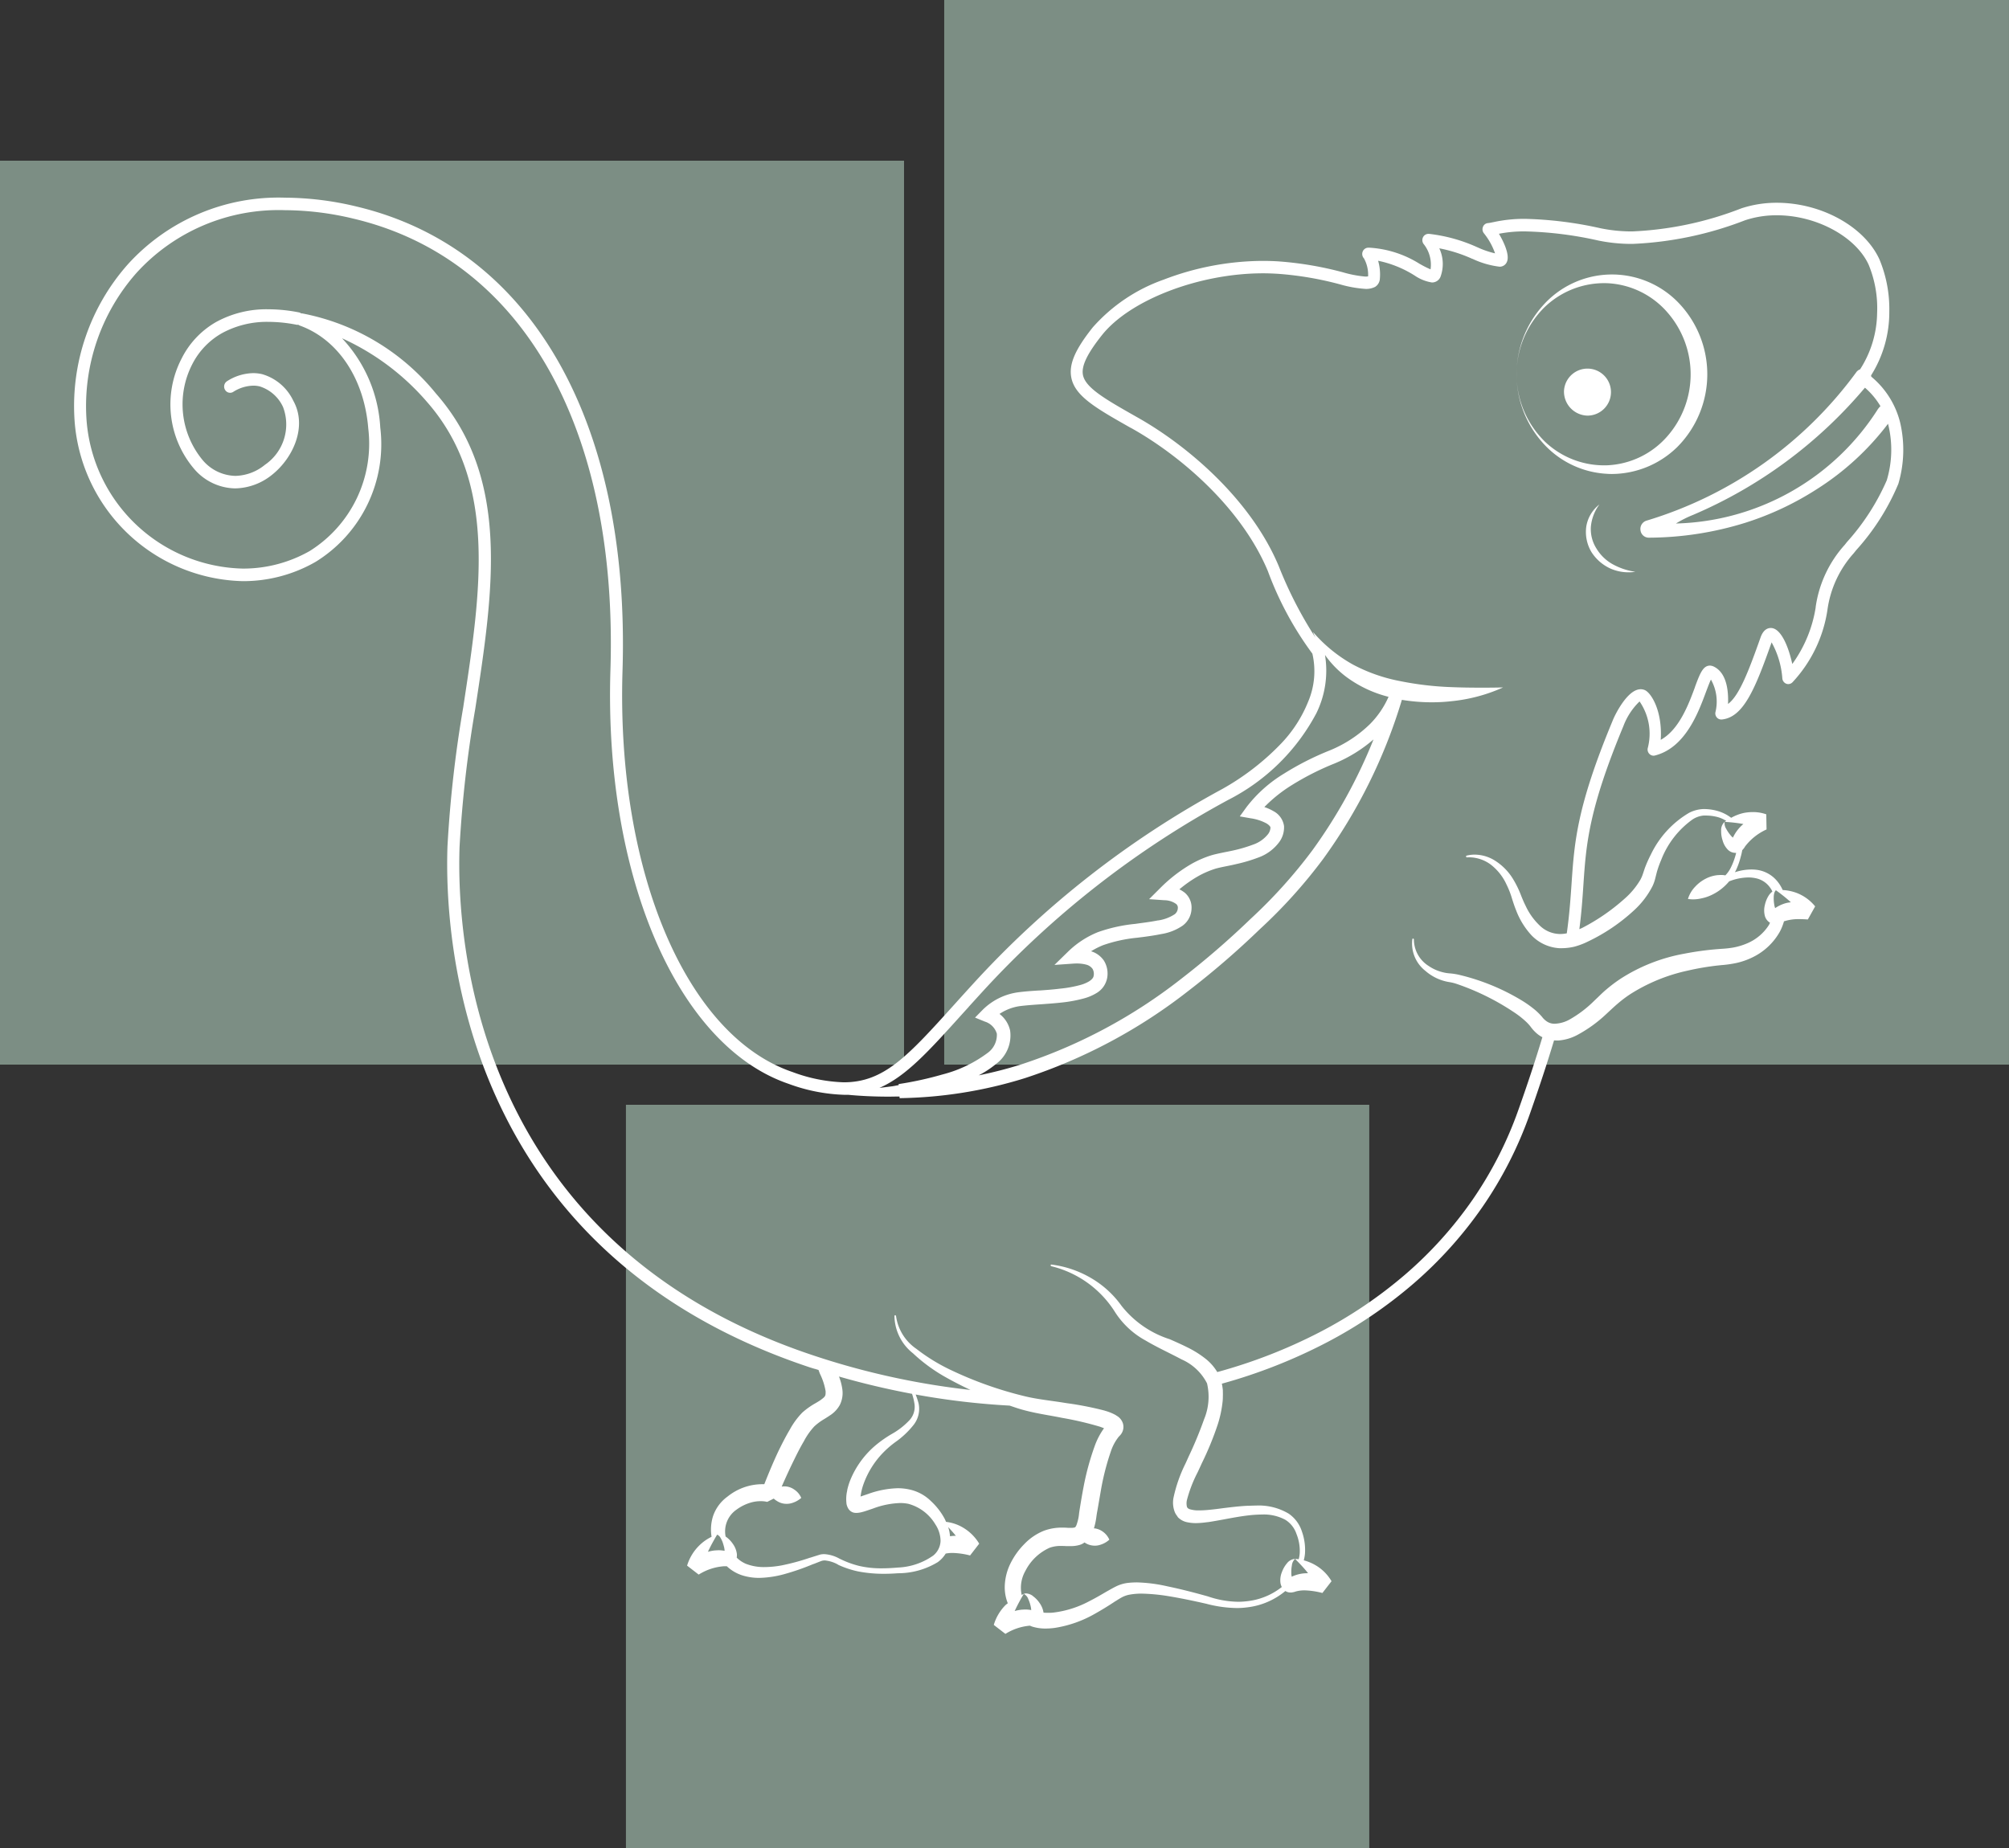 <svg xmlns="http://www.w3.org/2000/svg" width="110" height="101.2" viewBox="0 0 110 101.2">
  <rect x="0" y="0" width="110" height="101.2" fill="#333333" stroke="none"/>
  <g id="Raggruppa_155" data-name="Raggruppa 155" transform="translate(-380 -1029.071)">
    <path id="Unione_11" data-name="Unione 11" d="M34.273,101.2V60.5h40.7v40.7ZM51.7,58.3V0H110V58.3ZM0,58.3V8.8H49.5V58.3Z" transform="translate(379.999 1029.071)" fill="#7c8e84"/>
    <path id="Unione_10" data-name="Unione 10" d="M50.993,78.65l-.637-.492A2.583,2.583,0,0,1,51,77.071a.669.669,0,0,1,.067-.055c.018-.013.038-.028.056-.044a2.368,2.368,0,0,1-.167-.895,3.009,3.009,0,0,1,.326-1.309,4.046,4.046,0,0,1,.747-1.038A3.056,3.056,0,0,1,53.106,73a2.793,2.793,0,0,1,1.017-.169c.078,0,.16,0,.242.007s.142.005.2.005a.767.767,0,0,0,.208-.018l.016-.006c.035-.014.035-.014.075-.085l.009-.016a2.528,2.528,0,0,0,.156-.689c.013-.09.027-.181.042-.272.063-.39.127-.771.2-1.15a14.582,14.582,0,0,1,.628-2.291,3.936,3.936,0,0,1,.493-.928c-.077-.03-.153-.059-.226-.085a18.1,18.1,0,0,0-2.088-.487c-.233-.048-.469-.09-.7-.132h-.006c-.482-.087-.978-.177-1.483-.32-.2-.056-.388-.122-.575-.185l-.088-.03a40.958,40.958,0,0,1-5.143-.607l0,.011a4,4,0,0,1,.157.483,1.421,1.421,0,0,1-.286,1.184,4.733,4.733,0,0,1-.979.921,5.269,5.269,0,0,0-.672.58,4.771,4.771,0,0,0-1.088,1.751,3.086,3.086,0,0,0-.153.655l.431-.146a5.172,5.172,0,0,1,1.6-.308,2.959,2.959,0,0,1,.737.091,2.391,2.391,0,0,1,1.088.616,3.7,3.7,0,0,1,.753.974c.018.038.036.078.053.116l.019.045a2.35,2.35,0,0,1,.926.312,2.537,2.537,0,0,1,.889.882l-.5.646a4.194,4.194,0,0,0-.96-.138,1.934,1.934,0,0,0-.375.035,1.626,1.626,0,0,1-.435.469,4.188,4.188,0,0,1-2.175.608c-.27.02-.521.03-.768.03a7.286,7.286,0,0,1-1.432-.133,5.2,5.2,0,0,1-1.06-.352L41.8,74.84a1.814,1.814,0,0,0-.693-.213.629.629,0,0,0-.181.026c-.142.054-.284.111-.435.17l-.013,0a13.1,13.1,0,0,1-1.612.56,5.571,5.571,0,0,1-1.343.2,3.086,3.086,0,0,1-.956-.144,2.218,2.218,0,0,1-.827-.493h-.079l-.048,0h-.034a2.988,2.988,0,0,0-1.38.457l-.635-.491a2.588,2.588,0,0,1,.648-1.085,2.542,2.542,0,0,1,.692-.494,2.446,2.446,0,0,1,.077-1.12,2.181,2.181,0,0,1,.8-1.085,3.037,3.037,0,0,1,1.85-.675c.053,0,.107,0,.16,0,.283-.715.532-1.3.784-1.832.192-.391.359-.719.55-1.051l.059-.1a4.189,4.189,0,0,1,.691-.942,4.12,4.12,0,0,1,.736-.52c.093-.055.18-.107.256-.159l0,0c.267-.2.289-.216.281-.491a3.443,3.443,0,0,0-.306-.944c-.021-.048-.04-.1-.058-.15l-.024-.067-.206-.063-.011,0c-.093-.028-.2-.059-.3-.093-19.054-6.357-19.971-23.424-19.8-28.5a66.319,66.319,0,0,1,.875-7.7l0-.011c.961-6.3,1.869-12.243-2-16.65A13.471,13.471,0,0,0,14.671,7.7a7.756,7.756,0,0,1,2.093,4.884,7.566,7.566,0,0,1-3.549,7.364A7.954,7.954,0,0,1,9.239,21,9.462,9.462,0,0,1,.023,12.156a11.7,11.7,0,0,1,2.915-8.5A11.132,11.132,0,0,1,11.551,0a16.958,16.958,0,0,1,3.926.488c9.538,2.273,14.978,11.777,14.551,25.423-.341,10.958,3.486,19.992,9.307,21.97a8.763,8.763,0,0,0,2.806.563c2.214,0,3.51-1.437,6.092-4.3.333-.371.653-.723.977-1.078a51.949,51.949,0,0,1,13.67-10.691,13.82,13.82,0,0,0,3.24-2.514,7.2,7.2,0,0,0,1.452-2.267A4.26,4.26,0,0,0,67.8,24.97a18.087,18.087,0,0,1-2.436-4.519c-1.456-3.482-4.788-6.314-7.421-7.8l-.07-.04-.009,0c-1.918-1.087-3.075-1.743-3.266-2.773-.133-.723.209-1.518,1.182-2.741a9.3,9.3,0,0,1,3.874-2.607,15.274,15.274,0,0,1,5.433-1.028c.308,0,.615.01.915.031a18.813,18.813,0,0,1,3.469.593h0a6.26,6.26,0,0,0,1.233.235.7.7,0,0,0,.148-.013,1.862,1.862,0,0,0-.227-.983.353.353,0,0,1-.071-.37.333.333,0,0,1,.3-.216h.076a5.81,5.81,0,0,1,2.767.9l.006,0a5.039,5.039,0,0,0,.568.286,1.807,1.807,0,0,0-.389-1.4.361.361,0,0,1-.014-.376.332.332,0,0,1,.28-.167.27.27,0,0,1,.041,0,8.787,8.787,0,0,1,2.625.725l.03.013a4.932,4.932,0,0,0,.959.329,3.68,3.68,0,0,0-.6-1.086.352.352,0,0,1-.065-.357.318.318,0,0,1,.279-.214c.082-.008.177-.028.287-.051l.026-.005A7.853,7.853,0,0,1,79.46,1.16a21.009,21.009,0,0,1,4.122.516,8.533,8.533,0,0,0,1.736.172A18.6,18.6,0,0,0,91.285.586,6.137,6.137,0,0,1,93.232.279c2.431,0,4.793,1.3,5.617,3.1a7.061,7.061,0,0,1,.54,2.857,6.491,6.491,0,0,1-1,3.5.27.27,0,0,1,.011.051l0,.013a4.745,4.745,0,0,1,1.585,2.525,6.575,6.575,0,0,1-.1,3.344,12.736,12.736,0,0,1-2.31,3.635l-.138.172A5.815,5.815,0,0,0,96,22.586v0a7.409,7.409,0,0,1-1.911,3.951.326.326,0,0,1-.231.1.317.317,0,0,1-.12-.024.345.345,0,0,1-.207-.3,4.751,4.751,0,0,0-.586-1.961c-.9,2.547-1.537,4.1-2.723,4.224l-.034,0a.318.318,0,0,1-.232-.1.346.346,0,0,1-.091-.281,2.455,2.455,0,0,0-.242-1.805c-.066.134-.147.349-.226.557l-.044.116c-.424,1.144-1.132,3.058-2.793,3.484a.31.31,0,0,1-.079.011.322.322,0,0,1-.222-.092.343.343,0,0,1-.1-.306,3.113,3.113,0,0,0-.444-2.573,3.654,3.654,0,0,0-.882,1.343c-1.913,4.6-2.042,6.488-2.191,8.67V37.6c-.048.71-.1,1.515-.224,2.459l.076-.035.005,0,.076-.035a11.121,11.121,0,0,0,2.321-1.6,4.226,4.226,0,0,0,.861-1.033,1.916,1.916,0,0,0,.125-.278l.125-.374a6.91,6.91,0,0,1,.326-.732,5.309,5.309,0,0,1,2.092-2.284,1.87,1.87,0,0,1,.777-.208h.042a2.763,2.763,0,0,1,.725.1,2.257,2.257,0,0,1,.762.38,2.491,2.491,0,0,1,.7-.268,2.646,2.646,0,0,1,.488-.046,2.16,2.16,0,0,1,.734.123l.015.828a3.055,3.055,0,0,0-1.179.936.532.532,0,0,1-.033.055l-.011.016a1.116,1.116,0,0,1-.1.12l-.007.005,0,0a3.565,3.565,0,0,1-.089.386,4.032,4.032,0,0,1-.267.739l-.025.045-.024.042a2.926,2.926,0,0,1,.9-.151,2.439,2.439,0,0,1,.319.021,1.748,1.748,0,0,1,.925.435,1.951,1.951,0,0,1,.332.4,2.161,2.161,0,0,1,.143.269,2.564,2.564,0,0,1,.777.163,2.427,2.427,0,0,1,1,.732l-.4.717c-.173-.012-.323-.018-.46-.018a2.559,2.559,0,0,0-.847.12,2.862,2.862,0,0,1-.232.577,3.413,3.413,0,0,1-1.47,1.384,3.9,3.9,0,0,1-.933.326,6.255,6.255,0,0,1-.738.107l-.017,0-.173.018a14.4,14.4,0,0,0-1.714.288A9.655,9.655,0,0,0,85.2,43.621a6.7,6.7,0,0,0-.677.511c-.162.138-.319.284-.485.438l-.173.161a7.359,7.359,0,0,1-1.574,1.129,2.61,2.61,0,0,1-1.014.294l-.078,0c-.059,0-.12,0-.166-.007-.381,1.266-.821,2.6-1.343,4.079a21.593,21.593,0,0,1-2.574,5.038,22.4,22.4,0,0,1-3.765,4.191,25.072,25.072,0,0,1-4.807,3.257,29.211,29.211,0,0,1-5.7,2.236c.023.108.041.225.055.356l0,.052c0,.1.006.158,0,.262v.036c0,.1-.006.207-.017.3a6.3,6.3,0,0,1-.256,1.206,16.8,16.8,0,0,1-.873,2.132l-.013.028c-.073.164-.154.336-.225.487a7.222,7.222,0,0,0-.585,1.519.8.8,0,0,0,0,.353.089.089,0,0,0,.02.045.038.038,0,0,1,.007.014h0a.182.182,0,0,0,.03.031,0,0,0,0,0,0,0,.3.3,0,0,0,.111.057,1.642,1.642,0,0,0,.5.061c.129,0,.276-.007.462-.022.281-.025.572-.061.852-.1.436-.053.886-.109,1.341-.131.124,0,.287-.011.453-.011a3.2,3.2,0,0,1,1.8.444,1.881,1.881,0,0,1,.725.987,3,3,0,0,1,.164,1.2,1.826,1.826,0,0,1-.044.275c-.006.031-.013.062-.019.094a2.564,2.564,0,0,1,.631.26,2.434,2.434,0,0,1,.886.882l-.5.645a4.318,4.318,0,0,0-.972-.144,1.8,1.8,0,0,0-.506.067.353.353,0,0,1-.056.019l-.021.006-.052.01c-.028.006-.064.013-.093.016h-.037a.522.522,0,0,1-.282-.076l-.007-.005,0,0a.018.018,0,0,0-.009.005l0,0a3.976,3.976,0,0,1-2.086.889,4.214,4.214,0,0,1-.566.037A6.835,6.835,0,0,1,61.993,77c-.846-.193-1.526-.329-2.143-.428a10.259,10.259,0,0,0-1.391-.127,3.564,3.564,0,0,0-.7.062,1.446,1.446,0,0,0-.425.16c-.1.056-.2.118-.3.184l-.008,0-.15.1c-.305.2-.633.4-.969.589a6.414,6.414,0,0,1-2.2.78,3.862,3.862,0,0,1-.511.037,2.4,2.4,0,0,1-.747-.11.7.7,0,0,1-.067-.027l-.046-.02a3,3,0,0,0-1.346.452Zm1.5-2.074a1.49,1.49,0,0,1,.367.378,1.225,1.225,0,0,1,.22.533c.075.006.155.009.237.009s.2,0,.3-.013a5.57,5.57,0,0,0,1.962-.62c.319-.16.632-.342.952-.53l.094-.053c.13-.073.264-.149.407-.221a2.041,2.041,0,0,1,.616-.195,4.362,4.362,0,0,1,.55-.034,8.474,8.474,0,0,1,1.672.217l.058.012c.792.165,1.566.374,2.152.538a5.32,5.32,0,0,0,1.653.294,3.818,3.818,0,0,0,.455-.027,3.7,3.7,0,0,0,1.938-.781.743.743,0,0,1-.074-.231,1.19,1.19,0,0,1,.085-.6,1.564,1.564,0,0,1,.268-.463.613.613,0,0,1,.4-.241.282.282,0,0,1,.045,0,.547.547,0,0,0-.172.358l-.006.029a1.818,1.818,0,0,0-.025.367c0,.018,0,.035,0,.053s0,.046.006.072.009.064.014.093a1.981,1.981,0,0,1,.845-.192h.052c-.033-.043-.07-.088-.1-.127-.16-.192-.354-.4-.609-.654a1.509,1.509,0,0,1,.2.015c0-.021.008-.042.013-.063v0a1.725,1.725,0,0,0,.04-.268,2.477,2.477,0,0,0-.179-1.056,1.452,1.452,0,0,0-.614-.776,2.485,2.485,0,0,0-1.272-.286,6.741,6.741,0,0,0-.747.048c-.422.049-.835.125-1.271.206-.291.054-.59.109-.892.156L62,72.538a4.65,4.65,0,0,1-.577.046,2.324,2.324,0,0,1-.516-.057.966.966,0,0,1-.38-.186.69.69,0,0,1-.06-.051l-.015-.013A.433.433,0,0,1,60.4,72.2l-.019-.026a.8.8,0,0,1-.116-.2,1.422,1.422,0,0,1-.069-.778,7.89,7.89,0,0,1,.662-1.885l0,0c.053-.116.108-.237.16-.356A21.238,21.238,0,0,0,61.87,66.9a3.207,3.207,0,0,0,.162-1.97,2.841,2.841,0,0,0-1.4-1.315c-.243-.131-.5-.258-.74-.38h0c-.4-.2-.821-.412-1.226-.652a4.586,4.586,0,0,1-1.706-1.611A5.7,5.7,0,0,0,53.5,58.514h0c-.014,0-.018-.016-.022-.029v0a.024.024,0,0,0-.006-.007s-.007-.007-.005-.012a.044.044,0,0,1,.044-.041h.005a5.7,5.7,0,0,1,2.121.712,5.368,5.368,0,0,1,1.713,1.547,5.483,5.483,0,0,0,2.639,1.829l0,0c.315.139.641.282.957.441a5.5,5.5,0,0,1,1.006.629,2.682,2.682,0,0,1,.641.729,28.586,28.586,0,0,0,5.584-2.171,24.434,24.434,0,0,0,4.7-3.167,21.77,21.77,0,0,0,3.68-4.079,20.933,20.933,0,0,0,2.511-4.906c.507-1.424.94-2.738,1.326-4.015a1.441,1.441,0,0,1-.246-.156,2.122,2.122,0,0,1-.385-.4,1.718,1.718,0,0,0-.126-.153l-.013-.014c-.039-.042-.08-.085-.126-.127a4.85,4.85,0,0,0-.664-.52,13.4,13.4,0,0,0-3.135-1.549,2.45,2.45,0,0,0-.411-.1,2.613,2.613,0,0,1-1.3-.614,1.9,1.9,0,0,1-.715-1.731.047.047,0,0,1,.044-.04h0s.005,0,.007.007a.014.014,0,0,0,.007.008l.007,0c.011.008.021.014.021.03a1.724,1.724,0,0,0,.811,1.46,2.353,2.353,0,0,0,.762.34,2.145,2.145,0,0,0,.4.065,3.511,3.511,0,0,1,.471.071,11.921,11.921,0,0,1,3.41,1.38,6.035,6.035,0,0,1,.79.558c.068.056.131.118.19.175s.123.129.178.191a1.094,1.094,0,0,0,.251.245.737.737,0,0,0,.445.137A1.8,1.8,0,0,0,81.893,45a6.327,6.327,0,0,0,1.337-1.018c.064-.06.131-.126.2-.19.154-.15.312-.306.486-.449a8.113,8.113,0,0,1,.77-.577A9.557,9.557,0,0,1,88.17,41.4a16.317,16.317,0,0,1,1.82-.249l.213-.016a5.66,5.66,0,0,0,.631-.069,3.54,3.54,0,0,0,.768-.23,2.615,2.615,0,0,0,1.2-1.013c.01-.018.019-.037.027-.056s.019-.041.03-.061a.626.626,0,0,1-.282-.369,1.193,1.193,0,0,1,0-.606,1.613,1.613,0,0,1,.2-.5A.845.845,0,0,1,92.987,38a.325.325,0,0,1-.019-.04l0-.007a1.459,1.459,0,0,0-.23-.321,1.274,1.274,0,0,0-.663-.364,1.91,1.91,0,0,0-.406-.042,2.945,2.945,0,0,0-1.05.215,2.881,2.881,0,0,1-.348.35,2.682,2.682,0,0,1-.542.36,2.382,2.382,0,0,1-.618.219,2.017,2.017,0,0,1-.459.056,1.814,1.814,0,0,1-.287-.023,1.652,1.652,0,0,1,.4-.676,2.034,2.034,0,0,1,.566-.43,1.81,1.81,0,0,1,.685-.2c.053,0,.1-.007.153-.007a1.31,1.31,0,0,1,.243.022,1.624,1.624,0,0,0,.293-.411,3.769,3.769,0,0,0,.26-.673c.01-.032.018-.064.026-.095S91,35.9,91,35.88h-.038a.59.59,0,0,1-.4-.162,1.152,1.152,0,0,1-.3-.521,1.566,1.566,0,0,1-.08-.531.6.6,0,0,1,.192-.483.557.557,0,0,0,.088.385l.016.031a2.082,2.082,0,0,0,.232.331l.005.007.006.007c.022.024.045.048.071.07l.035.031A2.139,2.139,0,0,1,91.4,34.3a8.127,8.127,0,0,0-1.024-.117.2.2,0,0,1,.045-.029.288.288,0,0,0,.039-.024,1.7,1.7,0,0,0-.567-.234,2.486,2.486,0,0,0-.53-.06c-.049,0-.1,0-.145,0a1.328,1.328,0,0,0-.607.217A4.883,4.883,0,0,0,86.9,36.265a5.506,5.506,0,0,0-.239.668l-.089.353a2.193,2.193,0,0,1-.151.422,4.693,4.693,0,0,1-.989,1.3,10.117,10.117,0,0,1-2.529,1.72,3.982,3.982,0,0,1-.758.289,3.055,3.055,0,0,1-.686.083c-.046,0-.092,0-.136,0a2.309,2.309,0,0,1-1.525-.706,4.228,4.228,0,0,1-.847-1.38c-.087-.212-.152-.416-.215-.613a4.785,4.785,0,0,0-.306-.789,2.9,2.9,0,0,0-.861-1.089,2.008,2.008,0,0,0-1.172-.4c-.045,0-.091,0-.136.005h0a.024.024,0,0,1-.018-.011l-.007-.007-.01-.006c-.006,0-.012-.006-.014-.014a.056.056,0,0,1,.034-.059,1.778,1.778,0,0,1,.443-.055,2.11,2.11,0,0,1,1.036.284,3.076,3.076,0,0,1,1.1,1.115,5.467,5.467,0,0,1,.408.853c.077.19.151.37.235.533a3.531,3.531,0,0,0,.792,1.11,1.616,1.616,0,0,0,1.1.452h.03a1.955,1.955,0,0,0,.34-.037c.143-1.009.2-1.836.263-2.735v-.007c.154-2.245.286-4.182,2.238-8.878.1-.271.8-1.747,1.544-1.747a.557.557,0,0,1,.231.048c.342.15.968,1.132.868,2.723,1.013-.558,1.53-1.956,1.873-2.881l0-.01c.272-.733.437-1.175.827-1.175a.577.577,0,0,1,.175.04c.573.256.854.969.81,2.061.618-.46,1.128-1.8,1.782-3.645.151-.426.388-.515.56-.515.553,0,.97,1.018,1.176,1.971a7.179,7.179,0,0,0,1.28-3.092l0-.017,0-.007a6.419,6.419,0,0,1,1.594-3.411l.117-.149a12.545,12.545,0,0,0,2.181-3.379,5.8,5.8,0,0,0,.07-3.1,14.866,14.866,0,0,1-3.917,3.593A16.339,16.339,0,0,1,91.515,17.8a17.974,17.974,0,0,1-5.266.819l-.017,0h-.017a.456.456,0,0,1-.448-.4.474.474,0,0,1,.338-.535A22.146,22.146,0,0,0,97.573,9.57a.435.435,0,0,1,.216-.168,5.835,5.835,0,0,0,.933-3.08,6.223,6.223,0,0,0-.464-2.651C97.549,2.128,95.388.964,93.232.964a5.456,5.456,0,0,0-1.745.275,19.232,19.232,0,0,1-6.169,1.293,9.089,9.089,0,0,1-1.862-.185,20.311,20.311,0,0,0-4-.5,7.1,7.1,0,0,0-1.441.13c.15.249.623,1.1.439,1.533a.426.426,0,0,1-.4.27,4.793,4.793,0,0,1-1.487-.431l-.01,0-.024-.01a8,8,0,0,0-1.783-.565,2.03,2.03,0,0,1,.061,1.57.5.5,0,0,1-.465.3,2.32,2.32,0,0,1-.959-.389l-.021-.012A5.988,5.988,0,0,0,71.4,3.455a2.668,2.668,0,0,1,.095.991.559.559,0,0,1-.26.439,1.071,1.071,0,0,1-.517.111,6.481,6.481,0,0,1-1.4-.248l-.027-.007a18.055,18.055,0,0,0-3.339-.569c-.307-.02-.587-.03-.856-.03-3.494,0-7.285,1.455-8.817,3.385-.81,1.02-1.131,1.69-1.042,2.174.131.712,1.244,1.344,2.93,2.3l.014.008.069.039c2.728,1.542,6.186,4.488,7.709,8.129a22.063,22.063,0,0,0,2.006,3.908c-.016-.037-.033-.075-.05-.111a1.968,1.968,0,0,1-.08-.19,8.062,8.062,0,0,0,2.2,1.791,9.136,9.136,0,0,0,2.576.9,17.135,17.135,0,0,0,2.763.327c.5.021,1.023.031,1.608.031.38,0,.792,0,1.261-.013a9.067,9.067,0,0,1-2.845.756,9.444,9.444,0,0,1-1.049.058A10.1,10.1,0,0,1,72.7,27.5l-.014.049a29.037,29.037,0,0,1-4.292,8.659,27.8,27.8,0,0,1-3.474,3.855,45.774,45.774,0,0,1-3.894,3.363,29.251,29.251,0,0,1-8.982,4.795A24.2,24.2,0,0,1,45.2,49.312l-.006-.09c-.207,0-.408.007-.6.007-.753,0-1.5-.033-2.207-.1-.071,0-.144,0-.215,0a9.639,9.639,0,0,1-3.047-.6c-6.1-2.075-10.11-11.388-9.759-22.647C29.789,12.6,24.538,3.351,15.33,1.157A16.261,16.261,0,0,0,11.551.685,10.508,10.508,0,0,0,3.417,4.119a11.006,11.006,0,0,0-2.74,7.993,8.783,8.783,0,0,0,8.563,8.2A7.361,7.361,0,0,0,12.9,19.35a6.935,6.935,0,0,0,3.208-6.7C15.892,9.918,14.451,7.755,12.348,7a.219.219,0,0,1-.054-.03l0,0-.013-.009-.026,0-.031,0a.12.12,0,0,1-.031,0,7.985,7.985,0,0,0-1.544-.16,5.136,5.136,0,0,0-2.518.6A4.067,4.067,0,0,0,6.465,9.131a4.793,4.793,0,0,0,.575,5.241,2.41,2.41,0,0,0,1.791.863,2.64,2.64,0,0,0,1.618-.607,2.679,2.679,0,0,0,.991-3.165,2.1,2.1,0,0,0-1.281-1.129,1.526,1.526,0,0,0-.35-.04,2.129,2.129,0,0,0-1.082.332.319.319,0,0,1-.455-.092.349.349,0,0,1,.088-.474,2.721,2.721,0,0,1,1.446-.451,2.156,2.156,0,0,1,.49.056A2.725,2.725,0,0,1,12,11.117c.788,1.408-.009,3.141-1.159,4.056a3.3,3.3,0,0,1-2.027.747A3.02,3.02,0,0,1,6.57,14.849a5.449,5.449,0,0,1-.682-6.042A4.733,4.733,0,0,1,7.792,6.8a5.728,5.728,0,0,1,2.849-.688,8.721,8.721,0,0,1,1.673.171.347.347,0,0,1,.122.055l.008,0a.022.022,0,0,1,.011,0h.034a12.433,12.433,0,0,1,7.319,4.381c4.089,4.655,3.153,10.764,2.163,17.232l-.006.042a65.81,65.81,0,0,0-.86,7.573c-.169,4.958.727,21.615,19.343,27.825a41.679,41.679,0,0,0,8.632,1.9c-.495-.234-.925-.454-1.313-.672a9.158,9.158,0,0,1-1.836-1.336,2.652,2.652,0,0,1-1.014-2.041.047.047,0,0,1,.045-.044c.017,0,.028.017.036.035,0,0,0,0,0,0s.006,0,.006.007a2.605,2.605,0,0,0,1.113,1.8,10.151,10.151,0,0,0,1.853,1.143,20.655,20.655,0,0,0,4.093,1.455c.454.111.95.181,1.431.249.232.033.472.066.71.105l.181.028a17.572,17.572,0,0,1,2.032.4l.059.019a2.764,2.764,0,0,1,.55.225.725.725,0,0,0,.071.048.738.738,0,0,1,.326.4.659.659,0,0,1-.067.551.618.618,0,0,1-.073.1.085.085,0,0,0-.013.015l-.071.074a2.593,2.593,0,0,0-.436.815,13.666,13.666,0,0,0-.544,2.132l-.192,1.112c-.019.095-.034.192-.049.295a4.039,4.039,0,0,1-.138.665h.035a.966.966,0,0,1,.435.169,1.037,1.037,0,0,1,.373.451,1.282,1.282,0,0,1-.487.277.922.922,0,0,1-.305.051,1.048,1.048,0,0,1-.127-.008.97.97,0,0,1-.415-.152l-.013-.01-.01-.008a.82.82,0,0,1-.307.147,1.681,1.681,0,0,1-.44.055c-.055,0-.106,0-.151,0h0l-.092,0c-.109-.006-.2-.009-.28-.009a1.81,1.81,0,0,0-.632.095,2.749,2.749,0,0,0-1.341,1.279,1.857,1.857,0,0,0-.2,1.306.411.411,0,0,0,.056-.026A.335.335,0,0,1,52,76.46a10.1,10.1,0,0,0-.5.938,2.1,2.1,0,0,1,.408-.076h0c.056,0,.112-.007.166-.007h.032a1.867,1.867,0,0,1,.3.03c0-.018,0-.037-.006-.06a.789.789,0,0,0-.014-.1,2.144,2.144,0,0,0-.122-.4l-.017-.036A.511.511,0,0,0,52,76.46a.288.288,0,0,1,.124-.027A.679.679,0,0,1,52.5,76.576ZM41.9,74.526l.087.041a5.068,5.068,0,0,0,1,.361,5.256,5.256,0,0,0,1.234.131c.265,0,.546-.013.886-.042a3.616,3.616,0,0,0,1.935-.657,1.083,1.083,0,0,0,.4-.8,1.665,1.665,0,0,0-.28-.9,2.469,2.469,0,0,0-1.489-1.134,2.266,2.266,0,0,0-.445-.042,4.617,4.617,0,0,0-1.48.3l-.183.062,0,0c-.108.037-.219.075-.339.111l-.055.014a1.324,1.324,0,0,1-.318.054h-.014A.586.586,0,0,1,42.651,72a.5.5,0,0,1-.245-.188l-.011-.015a.835.835,0,0,1-.105-.276l0-.021a2.035,2.035,0,0,1,.041-.7l0-.022a3.438,3.438,0,0,1,.189-.6,4.925,4.925,0,0,1,1.419-1.9,6.482,6.482,0,0,1,.814-.565,4.02,4.02,0,0,0,.946-.723,1.085,1.085,0,0,0,.319-.909,3.172,3.172,0,0,0-.138-.577c-1.381-.26-2.727-.579-4-.948a3.023,3.023,0,0,1,.184.7,1.46,1.46,0,0,1-.137.855,1.6,1.6,0,0,1-.545.576c-.11.075-.213.14-.311.2l0,0a3.144,3.144,0,0,0-.541.4,3.741,3.741,0,0,0-.572.814c-.159.269-.32.572-.52.984-.217.438-.438.916-.695,1.5a.943.943,0,0,1,.16-.014.8.8,0,0,1,.1.007.94.94,0,0,1,.435.173,1.021,1.021,0,0,1,.376.452,1.335,1.335,0,0,1-.489.275.968.968,0,0,1-.308.05,1.12,1.12,0,0,1-.126-.007.943.943,0,0,1-.412-.152,1.013,1.013,0,0,1-.172-.129l-.357.181a1.434,1.434,0,0,0-.354-.039,1.935,1.935,0,0,0-.488.061,2.468,2.468,0,0,0-.834.4,1.443,1.443,0,0,0-.6,1.479l.023.013a1.535,1.535,0,0,1,.368.378,1.21,1.21,0,0,1,.225.561.91.91,0,0,1-.009.2,1.644,1.644,0,0,0,.491.334,2.7,2.7,0,0,0,1.038.183,5.267,5.267,0,0,0,.948-.095,12.289,12.289,0,0,0,1.538-.419l.011,0c.175-.056.356-.113.541-.17a1.009,1.009,0,0,1,.222-.025A1.931,1.931,0,0,1,41.9,74.526Zm-7.193-.371v0a2.078,2.078,0,0,1,.407-.078c.056,0,.113-.007.168-.007s.1,0,.15.006a1.838,1.838,0,0,1,.185.025c0-.049-.009-.1-.017-.155a2.927,2.927,0,0,0-.088-.309c-.012-.034-.025-.065-.038-.094l-.015-.031a1.2,1.2,0,0,0-.082-.152.367.367,0,0,0-.168-.144c-.044.073-.09.15-.139.237-.144.251-.263.48-.364.7h0ZM47.9,72.937a2.073,2.073,0,0,1,.058.354v.01l.018,0,.068-.009a1.786,1.786,0,0,1,.2-.013h.034c-.115-.145-.252-.3-.421-.479h0C47.873,72.844,47.887,72.891,47.9,72.937Zm20.14-44.744A11.228,11.228,0,0,1,63.2,32.975,51.264,51.264,0,0,0,49.685,43.539c-.242.264-.473.521-.7.769l0,.005-.273.3-.042.046c-1.874,2.08-3.112,3.455-4.576,4.091.234-.027.48-.058.731-.092.068-.011.138-.024.2-.037h0l.122-.023,0-.057a18.914,18.914,0,0,0,2.4-.526,7.052,7.052,0,0,0,2.477-1.184,1.216,1.216,0,0,0,.5-1.048.99.99,0,0,0-.658-.664L49.33,44.9l.408-.415a3.4,3.4,0,0,1,1.961-.971c.382-.05.78-.077,1.166-.1l.034,0c.321-.023.719-.051,1.1-.1a6.606,6.606,0,0,0,1.1-.2,1.9,1.9,0,0,0,.478-.2c.217-.14.238-.252.245-.288a.557.557,0,0,0-.057-.393A.614.614,0,0,0,55.417,42a1.98,1.98,0,0,0-.519-.062c-.061,0-.123,0-.185.006l-1.035.072.758-.74a5.048,5.048,0,0,1,1.619-1.054,8.612,8.612,0,0,1,2.052-.454l.231-.033c.32-.041.661-.088,1-.155l.019,0a2.255,2.255,0,0,0,.906-.34.44.44,0,0,0,.17-.332.259.259,0,0,0-.089-.227,1.108,1.108,0,0,0-.645-.208l-.839-.058.611-.609a8.221,8.221,0,0,1,1.709-1.321A5.571,5.571,0,0,1,62.312,36c.176-.049.36-.088.537-.125l.117-.025c.167-.032.331-.065.491-.1a7.9,7.9,0,0,0,1.088-.319,1.78,1.78,0,0,0,.821-.569.631.631,0,0,0,.14-.371c-.012-.082-.136-.173-.209-.22a2.59,2.59,0,0,0-.871-.284l-.6-.105.368-.509a7.427,7.427,0,0,1,2.048-1.83,15.594,15.594,0,0,1,2.518-1.277,6.887,6.887,0,0,0,2.2-1.445,4.942,4.942,0,0,0,1.011-1.487,6.58,6.58,0,0,1-2.315-1.092,5.385,5.385,0,0,1-1.165-1.2h0A5.287,5.287,0,0,1,68.038,28.193Zm.994,2.784a14.915,14.915,0,0,0-2.4,1.218,7.908,7.908,0,0,0-1.463,1.176,2.59,2.59,0,0,1,.5.225,1.1,1.1,0,0,1,.577.812,1.363,1.363,0,0,1-.249.862l0,0a2.447,2.447,0,0,1-1.178.872,8.466,8.466,0,0,1-1.186.351c-.179.044-.362.081-.518.112-.181.036-.4.08-.6.134a5.01,5.01,0,0,0-.975.42,6.922,6.922,0,0,0-1.023.717,1.816,1.816,0,0,1,.288.18,1.065,1.065,0,0,1,.377.873,1.2,1.2,0,0,1-.486.935,2.833,2.833,0,0,1-1.167.461c-.386.079-.736.126-1.073.171l-.013,0-.228.03a7.957,7.957,0,0,0-1.883.411,4.347,4.347,0,0,0-.651.331,1.314,1.314,0,0,1,.7.508,1.344,1.344,0,0,1,.176.979,1.22,1.22,0,0,1-.585.806,2.621,2.621,0,0,1-.661.283,7.568,7.568,0,0,1-1.218.229c-.347.039-.7.065-1.041.09l-.095.007c-.383.026-.777.053-1.163.1a2.681,2.681,0,0,0-1.127.429,1.575,1.575,0,0,1,.582.914,1.938,1.938,0,0,1-.759,1.817,5.407,5.407,0,0,1-.962.633,22.862,22.862,0,0,0,2.312-.594A28.6,28.6,0,0,0,60.589,42.8a45.811,45.811,0,0,0,3.831-3.307A27.325,27.325,0,0,0,67.8,35.74a28.118,28.118,0,0,0,3.348-6.072A7.824,7.824,0,0,1,69.033,30.977Zm24.062,7.089a.875.875,0,0,0-.035.238l0,.033a2.033,2.033,0,0,0,.03.385l.005.036c.008.039.019.077.027.1s.007.025.011.037v0l0,.014a1.988,1.988,0,0,1,.62-.284A1.877,1.877,0,0,1,94,38.586c-.029-.027-.058-.053-.084-.076-.137-.122-.285-.244-.453-.373-.089-.069-.182-.138-.283-.211A.365.365,0,0,0,93.095,38.067Zm4.939-27.636-.058.068a25.251,25.251,0,0,1-9.322,6.869,6.077,6.077,0,0,0-.948.476,13.507,13.507,0,0,0,11.062-6.269.134.134,0,0,1,.026-.033l.011-.011a.421.421,0,0,1,.1-.108,4.1,4.1,0,0,0-.848-1.015ZM84.153,20.324a2.42,2.42,0,0,1-1.07-.914,2.144,2.144,0,0,1-.282-1.422,1.914,1.914,0,0,1,.715-1.187,2.408,2.408,0,0,0-.467,1.22,1.983,1.983,0,0,0,.31,1.2,2.4,2.4,0,0,0,.9.861,3.648,3.648,0,0,0,1.224.406,2.369,2.369,0,0,1-.369.028A2.46,2.46,0,0,1,84.153,20.324Zm-.179-5.2A5.056,5.056,0,0,1,80.4,13.409a5.634,5.634,0,0,1,0-7.477,5.057,5.057,0,0,1,7.383-.242,5.65,5.65,0,0,1,0,7.961A5.148,5.148,0,0,1,84.2,15.131C84.125,15.131,84.049,15.129,83.974,15.126Zm-3.488-1.809a4.7,4.7,0,0,0,3.488,1.339,4.633,4.633,0,0,0,3.254-1.58,5.152,5.152,0,0,0,0-6.805,4.638,4.638,0,0,0-3.252-1.584,4.7,4.7,0,0,0-3.488,1.338,5.161,5.161,0,0,0,0,7.292Zm1.091-2.726a1.287,1.287,0,1,1,1.284,1.346A1.317,1.317,0,0,1,81.577,10.591Z" transform="translate(384.057 1039.896)" fill="#fff" stroke="rgba(0,0,0,0)" stroke-miterlimit="10" stroke-width="1"/>
  </g>
</svg>
